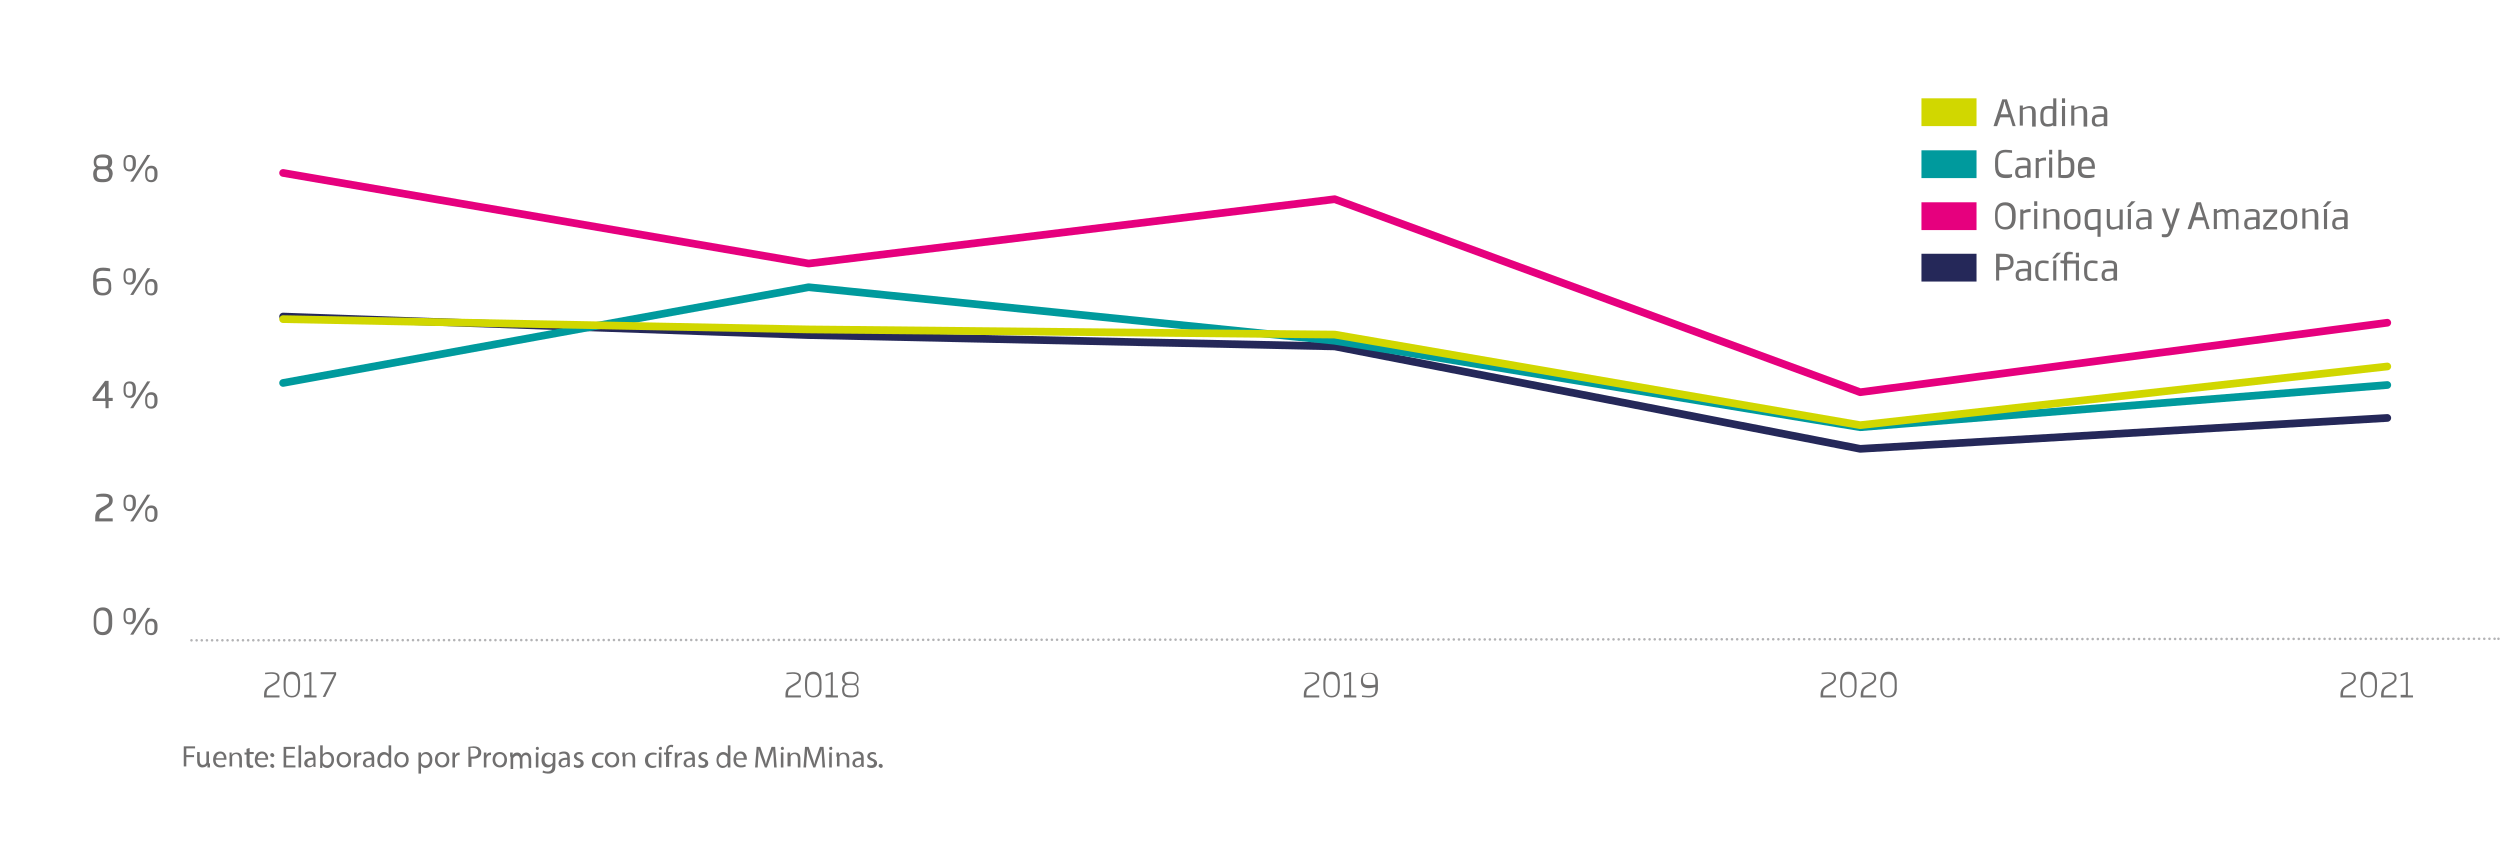 <?xml version="1.0" encoding="utf-8"?>
<!-- Generator: Adobe Illustrator 26.1.0, SVG Export Plug-In . SVG Version: 6.00 Build 0)  -->
<svg version="1.1" id="Capa_1" xmlns="http://www.w3.org/2000/svg" xmlns:xlink="http://www.w3.org/1999/xlink" x="0px" y="0px"
	 viewBox="0 0 485.7 168.7" style="enable-background:new 0 0 485.7 168.7;" xml:space="preserve">
<style type="text/css">
	.st0{fill:#706F6F;}
	
		.st1{fill:none;stroke:#B3B3B5;stroke-width:0.5;stroke-linecap:round;stroke-linejoin:round;stroke-miterlimit:10;stroke-dasharray:0,1.001;}
	
		.st2{clip-path:url(#SVGID_00000142877477524924932540000014730404767654957710_);fill:none;stroke:#B3B3B5;stroke-width:0.5;stroke-linecap:round;stroke-linejoin:round;stroke-miterlimit:10;}
	.st3{fill:none;stroke:#252859;stroke-width:1.5;stroke-linecap:round;stroke-linejoin:round;stroke-miterlimit:10;}
	.st4{fill:none;stroke:#E6007E;stroke-width:1.5;stroke-linecap:round;stroke-linejoin:round;stroke-miterlimit:10;}
	.st5{fill:none;stroke:#009A9D;stroke-width:1.5;stroke-linecap:round;stroke-linejoin:round;stroke-miterlimit:10;}
	.st6{fill:none;stroke:#D1D700;stroke-width:1.5;stroke-linecap:round;stroke-linejoin:round;stroke-miterlimit:10;}
	.st7{fill:#D1D700;}
	.st8{fill:#009A9D;}
	.st9{fill:#E6007E;}
	.st10{fill:#252859;}
</style>
<g>
	<path class="st0" d="M35.7,145h2.2v0.4h-1.7v1.3h1.5v0.4h-1.5v1.8h-0.5V145z"/>
	<path class="st0" d="M40.8,148.3c0,0.3,0,0.6,0,0.8h-0.5l0-0.5h0c-0.1,0.2-0.4,0.5-1,0.5c-0.5,0-1-0.3-1-1.3v-1.7h0.5v1.6
		c0,0.6,0.2,0.9,0.6,0.9c0.4,0,0.6-0.2,0.7-0.5c0-0.1,0-0.2,0-0.3v-1.8h0.5V148.3z"/>
	<path class="st0" d="M41.9,147.7c0,0.7,0.5,1,1,1c0.4,0,0.6-0.1,0.8-0.2l0.1,0.4c-0.2,0.1-0.5,0.2-1,0.2c-0.9,0-1.4-0.6-1.4-1.5
		c0-0.9,0.5-1.6,1.4-1.6c0.9,0,1.2,0.8,1.2,1.4c0,0.1,0,0.2,0,0.2H41.9z M43.5,147.3c0-0.3-0.1-0.9-0.7-0.9c-0.5,0-0.8,0.5-0.8,0.9
		H43.5z"/>
	<path class="st0" d="M44.6,147c0-0.3,0-0.5,0-0.8H45l0,0.5h0c0.1-0.3,0.5-0.5,1-0.5c0.4,0,1,0.2,1,1.2v1.7h-0.5v-1.7
		c0-0.5-0.2-0.9-0.7-0.9c-0.3,0-0.6,0.2-0.7,0.5c0,0.1,0,0.2,0,0.2v1.7h-0.5V147z"/>
	<path class="st0" d="M48.5,145.3v0.8h0.8v0.4h-0.8v1.6c0,0.4,0.1,0.6,0.4,0.6c0.1,0,0.2,0,0.3,0l0,0.4c-0.1,0-0.3,0.1-0.5,0.1
		c-0.2,0-0.4-0.1-0.6-0.2c-0.1-0.2-0.2-0.4-0.2-0.8v-1.6h-0.4v-0.4h0.4v-0.7L48.5,145.3z"/>
	<path class="st0" d="M50,147.7c0,0.7,0.5,1,1,1c0.4,0,0.6-0.1,0.8-0.2l0.1,0.4c-0.2,0.1-0.5,0.2-1,0.2c-0.9,0-1.4-0.6-1.4-1.5
		c0-0.9,0.5-1.6,1.4-1.6c0.9,0,1.2,0.8,1.2,1.4c0,0.1,0,0.2,0,0.2H50z M51.6,147.3c0-0.3-0.1-0.9-0.7-0.9c-0.5,0-0.8,0.5-0.8,0.9
		H51.6z"/>
	<path class="st0" d="M52.5,146.7c0-0.2,0.1-0.4,0.4-0.4c0.2,0,0.3,0.2,0.4,0.4c0,0.2-0.1,0.4-0.4,0.4
		C52.7,147,52.5,146.9,52.5,146.7z M52.5,148.8c0-0.2,0.1-0.4,0.4-0.4c0.2,0,0.3,0.2,0.4,0.4c0,0.2-0.1,0.4-0.4,0.4
		C52.7,149.1,52.5,149,52.5,148.8z"/>
	<path class="st0" d="M57.2,147.2h-1.6v1.5h1.8v0.4h-2.3v-4h2.2v0.4h-1.7v1.3h1.6V147.2z"/>
	<path class="st0" d="M58,144.8h0.5v4.3H58V144.8z"/>
	<path class="st0" d="M60.9,149.1l0-0.4h0c-0.2,0.2-0.5,0.4-0.9,0.4c-0.6,0-0.9-0.4-0.9-0.8c0-0.7,0.6-1.1,1.7-1.1v-0.1
		c0-0.2-0.1-0.7-0.7-0.7c-0.3,0-0.6,0.1-0.8,0.2l-0.1-0.3c0.2-0.2,0.6-0.3,1-0.3c0.9,0,1.1,0.6,1.1,1.2v1.1c0,0.3,0,0.5,0,0.7H60.9z
		 M60.9,147.6c-0.6,0-1.2,0.1-1.2,0.7c0,0.3,0.2,0.5,0.5,0.5c0.4,0,0.6-0.2,0.7-0.5c0-0.1,0-0.1,0-0.2V147.6z"/>
	<path class="st0" d="M62.2,149.1c0-0.2,0-0.5,0-0.8v-3.5h0.5v1.8h0c0.2-0.3,0.5-0.5,1-0.5c0.7,0,1.2,0.6,1.2,1.5
		c0,1-0.7,1.6-1.3,1.6c-0.4,0-0.8-0.2-1-0.5h0l0,0.5H62.2z M62.7,147.9c0,0.1,0,0.1,0,0.2c0.1,0.4,0.4,0.6,0.8,0.6
		c0.6,0,0.9-0.5,0.9-1.1c0-0.6-0.3-1.1-0.9-1.1c-0.4,0-0.7,0.2-0.8,0.6c0,0.1,0,0.1,0,0.2V147.9z"/>
	<path class="st0" d="M68.2,147.6c0,1.1-0.7,1.5-1.4,1.5c-0.8,0-1.4-0.6-1.4-1.5c0-1,0.6-1.5,1.4-1.5
		C67.6,146.1,68.2,146.7,68.2,147.6z M65.9,147.6c0,0.6,0.4,1.1,0.9,1.1c0.5,0,0.9-0.5,0.9-1.1c0-0.5-0.2-1.1-0.9-1.1
		C66.1,146.5,65.9,147.1,65.9,147.6z"/>
	<path class="st0" d="M68.8,147.1c0-0.3,0-0.6,0-0.9h0.5l0,0.6h0c0.1-0.4,0.4-0.6,0.8-0.6c0.1,0,0.1,0,0.1,0v0.5c-0.1,0-0.1,0-0.2,0
		c-0.4,0-0.6,0.3-0.7,0.7c0,0.1,0,0.2,0,0.2v1.5h-0.5V147.1z"/>
	<path class="st0" d="M72.3,149.1l0-0.4h0c-0.2,0.2-0.5,0.4-0.9,0.4c-0.6,0-0.9-0.4-0.9-0.8c0-0.7,0.6-1.1,1.7-1.1v-0.1
		c0-0.2-0.1-0.7-0.7-0.7c-0.3,0-0.6,0.1-0.8,0.2l-0.1-0.3c0.2-0.2,0.6-0.3,1-0.3c0.9,0,1.1,0.6,1.1,1.2v1.1c0,0.3,0,0.5,0,0.7H72.3z
		 M72.2,147.6c-0.6,0-1.2,0.1-1.2,0.7c0,0.3,0.2,0.5,0.5,0.5c0.4,0,0.6-0.2,0.7-0.5c0-0.1,0-0.1,0-0.2V147.6z"/>
	<path class="st0" d="M76,144.8v3.5c0,0.3,0,0.6,0,0.8h-0.5l0-0.5h0c-0.2,0.3-0.5,0.6-1,0.6c-0.7,0-1.2-0.6-1.2-1.5
		c0-1,0.6-1.6,1.3-1.6c0.4,0,0.7,0.2,0.9,0.4h0v-1.7H76z M75.5,147.4c0-0.1,0-0.2,0-0.2c-0.1-0.3-0.4-0.6-0.8-0.6
		c-0.5,0-0.9,0.5-0.9,1.1c0,0.6,0.3,1.1,0.9,1.1c0.4,0,0.7-0.2,0.8-0.6c0-0.1,0-0.1,0-0.2V147.4z"/>
	<path class="st0" d="M79.4,147.6c0,1.1-0.7,1.5-1.4,1.5c-0.8,0-1.4-0.6-1.4-1.5c0-1,0.6-1.5,1.4-1.5
		C78.9,146.1,79.4,146.7,79.4,147.6z M77.1,147.6c0,0.6,0.4,1.1,0.9,1.1c0.5,0,0.9-0.5,0.9-1.1c0-0.5-0.2-1.1-0.9-1.1
		C77.4,146.5,77.1,147.1,77.1,147.6z"/>
	<path class="st0" d="M81.3,147.1c0-0.4,0-0.7,0-0.9h0.5l0,0.5h0c0.2-0.4,0.6-0.6,1-0.6c0.7,0,1.2,0.6,1.2,1.5c0,1-0.6,1.6-1.3,1.6
		c-0.4,0-0.7-0.2-0.9-0.5h0v1.6h-0.5V147.1z M81.8,147.9c0,0.1,0,0.2,0,0.2c0.1,0.4,0.4,0.6,0.8,0.6c0.6,0,0.9-0.5,0.9-1.1
		c0-0.6-0.3-1.1-0.9-1.1c-0.4,0-0.7,0.3-0.8,0.7c0,0.1,0,0.1,0,0.2V147.9z"/>
	<path class="st0" d="M87.3,147.6c0,1.1-0.7,1.5-1.4,1.5c-0.8,0-1.4-0.6-1.4-1.5c0-1,0.6-1.5,1.4-1.5
		C86.7,146.1,87.3,146.7,87.3,147.6z M85,147.6c0,0.6,0.4,1.1,0.9,1.1c0.5,0,0.9-0.5,0.9-1.1c0-0.5-0.2-1.1-0.9-1.1
		C85.2,146.5,85,147.1,85,147.6z"/>
	<path class="st0" d="M87.9,147.1c0-0.3,0-0.6,0-0.9h0.5l0,0.6h0c0.1-0.4,0.4-0.6,0.8-0.6c0.1,0,0.1,0,0.1,0v0.5c-0.1,0-0.1,0-0.2,0
		c-0.4,0-0.6,0.3-0.7,0.7c0,0.1,0,0.2,0,0.2v1.5h-0.5V147.1z"/>
	<path class="st0" d="M91,145.1c0.3,0,0.6-0.1,1-0.1c0.5,0,0.9,0.1,1.1,0.3c0.2,0.2,0.4,0.5,0.4,0.8c0,0.4-0.1,0.7-0.3,0.9
		c-0.3,0.3-0.7,0.4-1.2,0.4c-0.2,0-0.3,0-0.4,0v1.6H91V145.1z M91.5,147c0.1,0,0.3,0,0.4,0c0.6,0,1-0.3,1-0.9c0-0.5-0.4-0.8-1-0.8
		c-0.2,0-0.4,0-0.5,0V147z"/>
	<path class="st0" d="M94,147.1c0-0.3,0-0.6,0-0.9h0.5l0,0.6h0c0.1-0.4,0.4-0.6,0.8-0.6c0.1,0,0.1,0,0.1,0v0.5c-0.1,0-0.1,0-0.2,0
		c-0.4,0-0.6,0.3-0.7,0.7c0,0.1,0,0.2,0,0.2v1.5H94V147.1z"/>
	<path class="st0" d="M98.5,147.6c0,1.1-0.7,1.5-1.4,1.5c-0.8,0-1.4-0.6-1.4-1.5c0-1,0.6-1.5,1.4-1.5
		C97.9,146.1,98.5,146.7,98.5,147.6z M96.2,147.6c0,0.6,0.4,1.1,0.9,1.1c0.5,0,0.9-0.5,0.9-1.1c0-0.5-0.2-1.1-0.9-1.1
		C96.5,146.5,96.2,147.1,96.2,147.6z"/>
	<path class="st0" d="M99.1,147c0-0.3,0-0.5,0-0.8h0.5l0,0.5h0c0.2-0.3,0.4-0.5,0.9-0.5c0.4,0,0.7,0.2,0.8,0.6h0
		c0.1-0.2,0.2-0.3,0.3-0.4c0.2-0.1,0.4-0.2,0.6-0.2c0.4,0,1,0.3,1,1.3v1.7h-0.5v-1.6c0-0.6-0.2-0.9-0.6-0.9c-0.3,0-0.5,0.2-0.6,0.5
		c0,0.1,0,0.2,0,0.3v1.8h-0.5v-1.7c0-0.5-0.2-0.8-0.6-0.8c-0.3,0-0.6,0.3-0.7,0.5c0,0.1,0,0.2,0,0.3v1.8h-0.5V147z"/>
	<path class="st0" d="M104.7,145.4c0,0.2-0.1,0.3-0.3,0.3c-0.2,0-0.3-0.1-0.3-0.3c0-0.2,0.1-0.3,0.3-0.3
		C104.5,145,104.7,145.2,104.7,145.4z M104.1,149.1v-2.9h0.5v2.9H104.1z"/>
	<path class="st0" d="M107.9,146.2c0,0.2,0,0.4,0,0.8v1.7c0,0.7-0.1,1.1-0.4,1.3c-0.3,0.3-0.7,0.3-1.1,0.3c-0.3,0-0.7-0.1-1-0.2
		l0.1-0.4c0.2,0.1,0.5,0.2,0.9,0.2c0.5,0,0.9-0.3,0.9-1v-0.3h0c-0.2,0.3-0.5,0.5-0.9,0.5c-0.7,0-1.2-0.6-1.2-1.4
		c0-1,0.6-1.5,1.3-1.5c0.5,0,0.8,0.3,0.9,0.5h0l0-0.4H107.9z M107.4,147.3c0-0.1,0-0.2,0-0.2c-0.1-0.3-0.4-0.6-0.7-0.6
		c-0.5,0-0.9,0.4-0.9,1.1c0,0.6,0.3,1,0.9,1c0.3,0,0.6-0.2,0.7-0.5c0-0.1,0-0.2,0-0.3V147.3z"/>
	<path class="st0" d="M110.3,149.1l0-0.4h0c-0.2,0.2-0.5,0.4-0.9,0.4c-0.6,0-0.9-0.4-0.9-0.8c0-0.7,0.6-1.1,1.7-1.1v-0.1
		c0-0.2-0.1-0.7-0.7-0.7c-0.3,0-0.6,0.1-0.8,0.2l-0.1-0.3c0.2-0.2,0.6-0.3,1-0.3c0.9,0,1.1,0.6,1.1,1.2v1.1c0,0.3,0,0.5,0,0.7H110.3
		z M110.2,147.6c-0.6,0-1.2,0.1-1.2,0.7c0,0.3,0.2,0.5,0.5,0.5c0.4,0,0.6-0.2,0.7-0.5c0-0.1,0-0.1,0-0.2V147.6z"/>
	<path class="st0" d="M111.5,148.5c0.2,0.1,0.4,0.2,0.7,0.2c0.4,0,0.6-0.2,0.6-0.4c0-0.3-0.1-0.4-0.5-0.5c-0.5-0.2-0.8-0.5-0.8-0.8
		c0-0.5,0.4-0.9,1-0.9c0.3,0,0.6,0.1,0.7,0.2l-0.1,0.4c-0.1-0.1-0.3-0.2-0.6-0.2c-0.3,0-0.5,0.2-0.5,0.4c0,0.2,0.2,0.3,0.6,0.5
		c0.5,0.2,0.8,0.4,0.8,0.9c0,0.5-0.4,0.9-1.1,0.9c-0.3,0-0.6-0.1-0.8-0.2L111.5,148.5z"/>
	<path class="st0" d="M117.2,149c-0.1,0.1-0.4,0.2-0.8,0.2c-0.9,0-1.4-0.6-1.4-1.5c0-0.9,0.6-1.5,1.6-1.5c0.3,0,0.6,0.1,0.7,0.1
		l-0.1,0.4c-0.1-0.1-0.3-0.1-0.6-0.1c-0.7,0-1,0.5-1,1.1c0,0.7,0.4,1.1,1,1.1c0.3,0,0.5-0.1,0.6-0.1L117.2,149z"/>
	<path class="st0" d="M120.3,147.6c0,1.1-0.7,1.5-1.4,1.5c-0.8,0-1.4-0.6-1.4-1.5c0-1,0.6-1.5,1.4-1.5
		C119.7,146.1,120.3,146.7,120.3,147.6z M118,147.6c0,0.6,0.4,1.1,0.9,1.1c0.5,0,0.9-0.5,0.9-1.1c0-0.5-0.2-1.1-0.9-1.1
		C118.3,146.5,118,147.1,118,147.6z"/>
	<path class="st0" d="M120.9,147c0-0.3,0-0.5,0-0.8h0.5l0,0.5h0c0.1-0.3,0.5-0.5,1-0.5c0.4,0,1,0.2,1,1.2v1.7h-0.5v-1.7
		c0-0.5-0.2-0.9-0.7-0.9c-0.3,0-0.6,0.2-0.7,0.5c0,0.1,0,0.2,0,0.2v1.7h-0.5V147z"/>
	<path class="st0" d="M127.5,149c-0.1,0.1-0.4,0.2-0.8,0.2c-0.9,0-1.4-0.6-1.4-1.5c0-0.9,0.6-1.5,1.6-1.5c0.3,0,0.6,0.1,0.7,0.1
		l-0.1,0.4c-0.1-0.1-0.3-0.1-0.6-0.1c-0.7,0-1,0.5-1,1.1c0,0.7,0.4,1.1,1,1.1c0.3,0,0.5-0.1,0.6-0.1L127.5,149z"/>
	<path class="st0" d="M128.6,145.4c0,0.2-0.1,0.3-0.3,0.3c-0.2,0-0.3-0.1-0.3-0.3c0-0.2,0.1-0.3,0.3-0.3
		C128.5,145,128.6,145.2,128.6,145.4z M128,149.1v-2.9h0.5v2.9H128z"/>
	<path class="st0" d="M129.4,149.1v-2.5H129v-0.4h0.4V146c0-0.4,0.1-0.8,0.3-1c0.2-0.2,0.5-0.3,0.7-0.3c0.2,0,0.3,0,0.4,0.1
		l-0.1,0.4c-0.1,0-0.2-0.1-0.3-0.1c-0.4,0-0.6,0.4-0.6,0.8v0.2h0.7v0.4H130v2.5H129.4z"/>
	<path class="st0" d="M131.1,147.1c0-0.3,0-0.6,0-0.9h0.5l0,0.6h0c0.1-0.4,0.4-0.6,0.8-0.6c0.1,0,0.1,0,0.1,0v0.5
		c-0.1,0-0.1,0-0.2,0c-0.4,0-0.6,0.3-0.7,0.7c0,0.1,0,0.2,0,0.2v1.5h-0.5V147.1z"/>
	<path class="st0" d="M134.6,149.1l0-0.4h0c-0.2,0.2-0.5,0.4-0.9,0.4c-0.6,0-0.9-0.4-0.9-0.8c0-0.7,0.6-1.1,1.7-1.1v-0.1
		c0-0.2-0.1-0.7-0.7-0.7c-0.3,0-0.6,0.1-0.8,0.2l-0.1-0.3c0.2-0.2,0.6-0.3,1-0.3c0.9,0,1.1,0.6,1.1,1.2v1.1c0,0.3,0,0.5,0,0.7H134.6
		z M134.5,147.6c-0.6,0-1.2,0.1-1.2,0.7c0,0.3,0.2,0.5,0.5,0.5c0.4,0,0.6-0.2,0.7-0.5c0-0.1,0-0.1,0-0.2V147.6z"/>
	<path class="st0" d="M135.7,148.5c0.2,0.1,0.4,0.2,0.7,0.2c0.4,0,0.6-0.2,0.6-0.4c0-0.3-0.1-0.4-0.5-0.5c-0.5-0.2-0.8-0.5-0.8-0.8
		c0-0.5,0.4-0.9,1-0.9c0.3,0,0.6,0.1,0.7,0.2l-0.1,0.4c-0.1-0.1-0.3-0.2-0.6-0.2c-0.3,0-0.5,0.2-0.5,0.4c0,0.2,0.2,0.3,0.6,0.5
		c0.5,0.2,0.8,0.4,0.8,0.9c0,0.5-0.4,0.9-1.1,0.9c-0.3,0-0.6-0.1-0.8-0.2L135.7,148.5z"/>
	<path class="st0" d="M141.9,144.8v3.5c0,0.3,0,0.6,0,0.8h-0.5l0-0.5h0c-0.2,0.3-0.5,0.6-1,0.6c-0.7,0-1.2-0.6-1.2-1.5
		c0-1,0.6-1.6,1.3-1.6c0.4,0,0.7,0.2,0.9,0.4h0v-1.7H141.9z M141.3,147.4c0-0.1,0-0.2,0-0.2c-0.1-0.3-0.4-0.6-0.8-0.6
		c-0.5,0-0.9,0.5-0.9,1.1c0,0.6,0.3,1.1,0.9,1.1c0.4,0,0.7-0.2,0.8-0.6c0-0.1,0-0.1,0-0.2V147.4z"/>
	<path class="st0" d="M143,147.7c0,0.7,0.5,1,1,1c0.4,0,0.6-0.1,0.8-0.2l0.1,0.4c-0.2,0.1-0.5,0.2-1,0.2c-0.9,0-1.4-0.6-1.4-1.5
		c0-0.9,0.5-1.6,1.4-1.6c0.9,0,1.2,0.8,1.2,1.4c0,0.1,0,0.2,0,0.2H143z M144.5,147.3c0-0.3-0.1-0.9-0.7-0.9c-0.5,0-0.8,0.5-0.8,0.9
		H144.5z"/>
	<path class="st0" d="M150.3,147.3c0-0.6-0.1-1.2-0.1-1.7h0c-0.1,0.5-0.3,1-0.5,1.5l-0.7,2h-0.4l-0.7-1.9c-0.2-0.6-0.4-1.1-0.5-1.6
		h0c0,0.5,0,1.2-0.1,1.8l-0.1,1.7h-0.5l0.3-4h0.7l0.7,2c0.2,0.5,0.3,0.9,0.4,1.4h0c0.1-0.4,0.2-0.9,0.4-1.4l0.7-2h0.7l0.3,4h-0.5
		L150.3,147.3z"/>
	<path class="st0" d="M152.3,145.4c0,0.2-0.1,0.3-0.3,0.3c-0.2,0-0.3-0.1-0.3-0.3c0-0.2,0.1-0.3,0.3-0.3
		C152.1,145,152.3,145.2,152.3,145.4z M151.7,149.1v-2.9h0.5v2.9H151.7z"/>
	<path class="st0" d="M153,147c0-0.3,0-0.5,0-0.8h0.5l0,0.5h0c0.1-0.3,0.5-0.5,1-0.5c0.4,0,1,0.2,1,1.2v1.7H155v-1.7
		c0-0.5-0.2-0.9-0.7-0.9c-0.3,0-0.6,0.2-0.7,0.5c0,0.1,0,0.2,0,0.2v1.7H153V147z"/>
	<path class="st0" d="M159.7,147.3c0-0.6-0.1-1.2-0.1-1.7h0c-0.1,0.5-0.3,1-0.5,1.5l-0.7,2H158l-0.7-1.9c-0.2-0.6-0.4-1.1-0.5-1.6h0
		c0,0.5,0,1.2-0.1,1.8l-0.1,1.7h-0.5l0.3-4h0.7l0.7,2c0.2,0.5,0.3,0.9,0.4,1.4h0c0.1-0.4,0.2-0.9,0.4-1.4l0.7-2h0.7l0.3,4h-0.5
		L159.7,147.3z"/>
	<path class="st0" d="M161.7,145.4c0,0.2-0.1,0.3-0.3,0.3c-0.2,0-0.3-0.1-0.3-0.3c0-0.2,0.1-0.3,0.3-0.3
		C161.6,145,161.7,145.2,161.7,145.4z M161.1,149.1v-2.9h0.5v2.9H161.1z"/>
	<path class="st0" d="M162.5,147c0-0.3,0-0.5,0-0.8h0.5l0,0.5h0c0.1-0.3,0.5-0.5,1-0.5c0.4,0,1,0.2,1,1.2v1.7h-0.5v-1.7
		c0-0.5-0.2-0.9-0.7-0.9c-0.3,0-0.6,0.2-0.7,0.5c0,0.1,0,0.2,0,0.2v1.7h-0.5V147z"/>
	<path class="st0" d="M167.4,149.1l0-0.4h0c-0.2,0.2-0.5,0.4-0.9,0.4c-0.6,0-0.9-0.4-0.9-0.8c0-0.7,0.6-1.1,1.7-1.1v-0.1
		c0-0.2-0.1-0.7-0.7-0.7c-0.3,0-0.6,0.1-0.8,0.2l-0.1-0.3c0.2-0.2,0.6-0.3,1-0.3c0.9,0,1.1,0.6,1.1,1.2v1.1c0,0.3,0,0.5,0,0.7H167.4
		z M167.3,147.6c-0.6,0-1.2,0.1-1.2,0.7c0,0.3,0.2,0.5,0.5,0.5c0.4,0,0.6-0.2,0.7-0.5c0-0.1,0-0.1,0-0.2V147.6z"/>
	<path class="st0" d="M168.5,148.5c0.2,0.1,0.4,0.2,0.7,0.2c0.4,0,0.6-0.2,0.6-0.4c0-0.3-0.1-0.4-0.5-0.5c-0.5-0.2-0.8-0.5-0.8-0.8
		c0-0.5,0.4-0.9,1-0.9c0.3,0,0.6,0.1,0.7,0.2l-0.1,0.4c-0.1-0.1-0.3-0.2-0.6-0.2c-0.3,0-0.5,0.2-0.5,0.4c0,0.2,0.2,0.3,0.6,0.5
		c0.5,0.2,0.8,0.4,0.8,0.9c0,0.5-0.4,0.9-1.1,0.9c-0.3,0-0.6-0.1-0.8-0.2L168.5,148.5z"/>
	<path class="st0" d="M170.7,148.8c0-0.2,0.1-0.4,0.4-0.4c0.2,0,0.4,0.2,0.4,0.4c0,0.2-0.1,0.4-0.4,0.4
		C170.9,149.1,170.7,149,170.7,148.8z"/>
</g>
<line class="st1" x1="38.2" y1="124.4" x2="484.9" y2="124.1"/>
<g>
	<defs>
		<rect id="SVGID_1_" y="10.1" width="485.7" height="143.6"/>
	</defs>
	<clipPath id="SVGID_00000164495119507720063720000011747567883217172659_">
		<use xlink:href="#SVGID_1_"  style="overflow:visible;"/>
	</clipPath>
	
		<path style="clip-path:url(#SVGID_00000164495119507720063720000011747567883217172659_);fill:none;stroke:#B3B3B5;stroke-width:0.5;stroke-linecap:round;stroke-linejoin:round;stroke-miterlimit:10;" d="
		M485.4,124.1L485.4,124.1 M37.2,124.4L37.2,124.4"/>
</g>
<g>
	<path class="st0" d="M19.9,35.4c-0.9,0-1.8-0.1-1.8-1.6c0-0.6,0.2-1,0.6-1.2c-0.3-0.2-0.5-0.5-0.5-1.1c0-1.3,0.9-1.5,1.8-1.5
		c0.9,0,1.8,0.2,1.8,1.5c0,0.5-0.2,0.9-0.5,1.1c0.4,0.2,0.6,0.6,0.6,1.2C21.7,35.3,20.8,35.4,19.9,35.4z M20.4,32.9h-0.9
		c-0.6,0-0.7,0.3-0.7,0.9c0,0.9,0.5,1,1.2,1c0.7,0,1.2-0.1,1.2-1C21.1,33.2,20.9,32.9,20.4,32.9z M19.9,30.6c-0.7,0-1.2,0.1-1.2,0.9
		c0,0.5,0.2,0.8,0.7,0.8h0.9c0.6,0,0.7-0.3,0.7-0.8C21.1,30.7,20.6,30.6,19.9,30.6z"/>
	<path class="st0" d="M25.2,33.3c-0.9,0-1.2-0.6-1.2-1.4v-0.4c0-0.8,0.3-1.4,1.2-1.4c0.9,0,1.2,0.6,1.2,1.4v0.4
		C26.4,32.7,26.1,33.3,25.2,33.3z M25.8,31.5c0-0.7-0.2-1-0.7-1c-0.5,0-0.7,0.3-0.7,1v0.4c0,0.7,0.2,1,0.7,1c0.5,0,0.7-0.2,0.7-1
		V31.5z M25.9,35.3h-0.6l3.3-5.2h0.6L25.9,35.3z M29.4,35.4c-0.8,0-1.2-0.5-1.2-1.4v-0.4c0-0.9,0.4-1.4,1.2-1.4
		c0.8,0,1.2,0.5,1.2,1.4V34C30.6,34.9,30.1,35.4,29.4,35.4z M30,33.6c0-0.8-0.3-0.9-0.7-0.9c-0.4,0-0.7,0.2-0.7,0.9V34
		c0,0.8,0.3,1,0.7,1c0.4,0,0.7-0.2,0.7-1V33.6z"/>
</g>
<g>
	<path class="st0" d="M20,57.4c-0.9,0-1.9-0.2-1.9-2.1V54c0-1.3,0.5-2,1.9-2c0.6,0,1.2,0.1,1.4,0.2v0.5c-0.3,0-0.9-0.1-1.4-0.1
		c-1.2,0-1.3,0.6-1.3,1.4v0.2c0.3-0.1,0.9-0.2,1.2-0.2c0.9,0,1.7,0.2,1.7,1.4v0.3C21.8,57.2,20.6,57.4,20,57.4z M21.1,55.5
		c0-0.8-0.4-0.9-1.1-0.9c-0.3,0-0.7,0-1.2,0.1v0.7c0,1.2,0.5,1.5,1.2,1.5c0.6,0,1.1-0.3,1.1-1.1V55.5z"/>
	<path class="st0" d="M25.2,55.3c-0.9,0-1.2-0.6-1.2-1.4v-0.4c0-0.8,0.3-1.4,1.2-1.4c0.9,0,1.2,0.6,1.2,1.4v0.4
		C26.4,54.7,26.1,55.3,25.2,55.3z M25.8,53.5c0-0.7-0.2-1-0.7-1c-0.5,0-0.7,0.3-0.7,1v0.4c0,0.7,0.2,1,0.7,1c0.5,0,0.7-0.2,0.7-1
		V53.5z M25.9,57.3h-0.6l3.3-5.2h0.6L25.9,57.3z M29.4,57.4c-0.8,0-1.2-0.5-1.2-1.4v-0.4c0-0.9,0.4-1.4,1.2-1.4s1.2,0.5,1.2,1.4V56
		C30.6,56.9,30.1,57.4,29.4,57.4z M30,55.6c0-0.8-0.3-0.9-0.7-0.9c-0.4,0-0.7,0.2-0.7,0.9V56c0,0.8,0.3,1,0.7,1c0.4,0,0.7-0.2,0.7-1
		V55.6z"/>
</g>
<g>
	<path class="st0" d="M21.1,77.9v1.4h-0.6v-1.4h-2.5v-0.7l2.4-3.2h0.7v3.3h0.8v0.6H21.1z M20.4,75l-1.8,2.4h1.8V75z"/>
	<path class="st0" d="M25.2,77.3c-0.9,0-1.2-0.6-1.2-1.4v-0.4c0-0.8,0.3-1.4,1.2-1.4c0.9,0,1.2,0.6,1.2,1.4v0.4
		C26.4,76.7,26.1,77.3,25.2,77.3z M25.8,75.5c0-0.7-0.2-1-0.7-1c-0.5,0-0.7,0.3-0.7,1v0.4c0,0.7,0.2,1,0.7,1c0.5,0,0.7-0.2,0.7-1
		V75.5z M25.9,79.3h-0.6l3.3-5.2h0.6L25.9,79.3z M29.4,79.4c-0.8,0-1.2-0.5-1.2-1.4v-0.4c0-0.9,0.4-1.4,1.2-1.4
		c0.8,0,1.2,0.5,1.2,1.4V78C30.6,78.9,30.1,79.4,29.4,79.4z M30,77.6c0-0.8-0.3-0.9-0.7-0.9c-0.4,0-0.7,0.2-0.7,0.9V78
		c0,0.8,0.3,1,0.7,1c0.4,0,0.7-0.2,0.7-1V77.6z"/>
</g>
<g>
	<path class="st0" d="M18.5,101.3v-0.7c0-1.1,0.4-1.6,1.6-2.2c0.9-0.5,1.1-0.7,1.1-1.2c0-0.5-0.3-0.7-1.2-0.7c-0.4,0-1,0-1.3,0.1
		v-0.5c0.3-0.1,0.8-0.2,1.4-0.2c1.2,0,1.8,0.4,1.8,1.3c0,0.7-0.3,1.1-1.3,1.7c-1.1,0.6-1.3,0.9-1.3,1.7v0.1h2.6v0.6H18.5z"/>
	<path class="st0" d="M25.2,99.3c-0.9,0-1.2-0.6-1.2-1.4v-0.4c0-0.8,0.3-1.4,1.2-1.4c0.9,0,1.2,0.6,1.2,1.4v0.4
		C26.4,98.7,26.1,99.3,25.2,99.3z M25.8,97.5c0-0.7-0.2-1-0.7-1c-0.5,0-0.7,0.3-0.7,1v0.4c0,0.7,0.2,1,0.7,1c0.5,0,0.7-0.2,0.7-1
		V97.5z M25.9,101.3h-0.6l3.3-5.2h0.6L25.9,101.3z M29.4,101.4c-0.8,0-1.2-0.5-1.2-1.4v-0.4c0-0.9,0.4-1.4,1.2-1.4s1.2,0.5,1.2,1.4
		v0.4C30.6,100.9,30.1,101.4,29.4,101.4z M30,99.6c0-0.8-0.3-0.9-0.7-0.9c-0.4,0-0.7,0.2-0.7,0.9v0.4c0,0.8,0.3,1,0.7,1
		c0.4,0,0.7-0.2,0.7-1V99.6z"/>
</g>
<g>
	<path class="st0" d="M20,123.4c-1.2,0-1.8-0.7-1.8-2.2v-1c0-1.5,0.7-2.2,1.8-2.2s1.8,0.7,1.8,2.2v1C21.8,122.7,21.1,123.4,20,123.4
		z M21.1,120.2c0-1.2-0.5-1.6-1.2-1.6c-0.7,0-1.2,0.4-1.2,1.6v1c0,1.2,0.5,1.6,1.2,1.6c0.7,0,1.2-0.4,1.2-1.6V120.2z"/>
	<path class="st0" d="M25.2,121.3c-0.9,0-1.2-0.6-1.2-1.4v-0.4c0-0.8,0.3-1.4,1.2-1.4c0.9,0,1.2,0.6,1.2,1.4v0.4
		C26.4,120.7,26.1,121.3,25.2,121.3z M25.8,119.5c0-0.7-0.2-1-0.7-1c-0.5,0-0.7,0.3-0.7,1v0.4c0,0.7,0.2,1,0.7,1
		c0.5,0,0.7-0.2,0.7-1V119.5z M25.9,123.3h-0.6l3.3-5.2h0.6L25.9,123.3z M29.4,123.4c-0.8,0-1.2-0.5-1.2-1.4v-0.4
		c0-0.9,0.4-1.4,1.2-1.4s1.2,0.5,1.2,1.4v0.4C30.6,122.9,30.1,123.4,29.4,123.4z M30,121.6c0-0.8-0.3-0.9-0.7-0.9
		c-0.4,0-0.7,0.2-0.7,0.9v0.4c0,0.8,0.3,1,0.7,1c0.4,0,0.7-0.2,0.7-1V121.6z"/>
</g>
<g>
	<path class="st0" d="M51.3,135.4V135c0-1.1,0.4-1.5,1.5-2.1c0.9-0.5,1.1-0.7,1.1-1.2c0-0.6-0.4-0.8-1.2-0.8c-0.4,0-0.9,0.1-1.2,0.1
		v-0.3c0.2,0,0.7-0.1,1.2-0.1c1.1,0,1.6,0.3,1.6,1.1c0,0.6-0.3,1-1.2,1.5c-1.1,0.6-1.3,0.8-1.3,1.8v0.1h2.5v0.4H51.3z"/>
	<path class="st0" d="M56.7,135.5c-1,0-1.6-0.7-1.6-2.1v-0.8c0-1.5,0.6-2.1,1.6-2.1c1,0,1.6,0.6,1.6,2.1v0.8
		C58.3,134.9,57.7,135.5,56.7,135.5z M57.9,132.7c0-1.3-0.5-1.7-1.2-1.7c-0.7,0-1.2,0.4-1.2,1.7v0.8c0,1.3,0.5,1.7,1.2,1.7
		c0.7,0,1.2-0.4,1.2-1.7V132.7z"/>
	<path class="st0" d="M59.1,135.4v-0.4l1,0v-4l-1,0.4V131l1.1-0.4h0.3v4.5l1,0v0.4H59.1z"/>
	<path class="st0" d="M63.2,135.4h-0.5l2.2-4.4h-2.6v-0.4h3v0.5L63.2,135.4z"/>
</g>
<g>
	<path class="st0" d="M152.6,135.4V135c0-1.1,0.4-1.5,1.5-2.1c0.9-0.5,1.1-0.7,1.1-1.2c0-0.6-0.4-0.8-1.2-0.8
		c-0.4,0-0.9,0.1-1.2,0.1v-0.3c0.2,0,0.7-0.1,1.2-0.1c1.1,0,1.6,0.3,1.6,1.1c0,0.6-0.3,1-1.2,1.5c-1.1,0.6-1.3,0.8-1.3,1.8v0.1h2.5
		v0.4H152.6z"/>
	<path class="st0" d="M158,135.5c-1,0-1.6-0.7-1.6-2.1v-0.8c0-1.5,0.6-2.1,1.6-2.1c1,0,1.6,0.6,1.6,2.1v0.8
		C159.7,134.9,159.1,135.5,158,135.5z M159.2,132.7c0-1.3-0.5-1.7-1.2-1.7c-0.7,0-1.2,0.4-1.2,1.7v0.8c0,1.3,0.5,1.7,1.2,1.7
		c0.7,0,1.2-0.4,1.2-1.7V132.7z"/>
	<path class="st0" d="M160.4,135.4v-0.4l1,0v-4l-1,0.4V131l1.1-0.4h0.3v4.5l1,0v0.4H160.4z"/>
	<path class="st0" d="M165.3,135.5L165.3,135.5c-1,0-1.7-0.2-1.7-1.5v0c0-0.6,0.2-0.9,0.6-1.1c-0.4-0.2-0.6-0.5-0.6-1v-0.1
		c0-1,0.7-1.3,1.6-1.3h0c0.9,0,1.6,0.3,1.6,1.3v0.1c0,0.5-0.2,0.9-0.6,1c0.4,0.2,0.6,0.5,0.6,1.1v0.1
		C166.9,135.3,166.2,135.5,165.3,135.5z M166.5,134c0-0.6-0.2-0.9-0.8-0.9h-0.9c-0.6,0-0.8,0.3-0.8,0.9v0c0,0.9,0.4,1.1,1.2,1.1h0
		C166.1,135.2,166.5,135,166.5,134L166.5,134z M166.5,131.8c0-0.7-0.4-0.9-1.2-0.9h0c-0.8,0-1.2,0.2-1.2,0.9v0.1
		c0,0.5,0.2,0.9,0.8,0.9h0.9C166.3,132.7,166.5,132.4,166.5,131.8L166.5,131.8z"/>
</g>
<g>
	<path class="st0" d="M253.3,135.4V135c0-1.1,0.4-1.5,1.5-2.1c0.9-0.5,1.1-0.7,1.1-1.2c0-0.6-0.4-0.8-1.2-0.8
		c-0.4,0-0.9,0.1-1.2,0.1v-0.3c0.2,0,0.7-0.1,1.2-0.1c1.1,0,1.6,0.3,1.6,1.1c0,0.6-0.3,1-1.2,1.5c-1.1,0.6-1.3,0.8-1.3,1.8v0.1h2.5
		v0.4H253.3z"/>
	<path class="st0" d="M258.7,135.5c-1,0-1.6-0.7-1.6-2.1v-0.8c0-1.5,0.6-2.1,1.6-2.1c1,0,1.6,0.6,1.6,2.1v0.8
		C260.3,134.9,259.7,135.5,258.7,135.5z M259.9,132.7c0-1.3-0.5-1.7-1.2-1.7c-0.7,0-1.2,0.4-1.2,1.7v0.8c0,1.3,0.5,1.7,1.2,1.7
		c0.7,0,1.2-0.4,1.2-1.7V132.7z"/>
	<path class="st0" d="M261.1,135.4v-0.4l1,0v-4l-1,0.4V131l1.1-0.4h0.3v4.5l1,0v0.4H261.1z"/>
	<path class="st0" d="M265.9,135.5c-0.5,0-1.1-0.1-1.3-0.1v-0.3c0.3,0,0.8,0.1,1.3,0.1c1.2,0,1.3-0.6,1.3-1.4v-0.3
		c-0.4,0.1-0.9,0.2-1.2,0.2c-0.8,0-1.6-0.2-1.6-1.3v-0.2c0-1.2,0.9-1.5,1.6-1.5c0.9,0,1.7,0.3,1.7,1.9v1.3
		C267.6,134.9,267.2,135.5,265.9,135.5z M267.2,132.4c0-1.2-0.5-1.5-1.2-1.5c-0.7,0-1.2,0.3-1.2,1.1v0.2c0,0.8,0.5,0.9,1.2,0.9
		c0.3,0,0.8,0,1.2-0.1V132.4z"/>
</g>
<g>
	<path class="st0" d="M353.7,135.4V135c0-1.1,0.4-1.5,1.5-2.1c0.9-0.5,1.1-0.7,1.1-1.2c0-0.6-0.4-0.8-1.2-0.8
		c-0.4,0-0.9,0.1-1.2,0.1v-0.3c0.2,0,0.7-0.1,1.2-0.1c1.1,0,1.6,0.3,1.6,1.1c0,0.6-0.3,1-1.2,1.5c-1.1,0.6-1.3,0.8-1.3,1.8v0.1h2.5
		v0.4H353.7z"/>
	<path class="st0" d="M359.1,135.5c-1,0-1.6-0.7-1.6-2.1v-0.8c0-1.5,0.6-2.1,1.6-2.1c1,0,1.6,0.6,1.6,2.1v0.8
		C360.7,134.9,360.1,135.5,359.1,135.5z M360.3,132.7c0-1.3-0.5-1.7-1.2-1.7s-1.2,0.4-1.2,1.7v0.8c0,1.3,0.5,1.7,1.2,1.7
		s1.2-0.4,1.2-1.7V132.7z"/>
	<path class="st0" d="M361.5,135.4V135c0-1.1,0.4-1.5,1.5-2.1c0.9-0.5,1.1-0.7,1.1-1.2c0-0.6-0.4-0.8-1.2-0.8
		c-0.4,0-0.9,0.1-1.2,0.1v-0.3c0.2,0,0.7-0.1,1.2-0.1c1.1,0,1.6,0.3,1.6,1.1c0,0.6-0.3,1-1.2,1.5c-1.1,0.6-1.3,0.8-1.3,1.8v0.1h2.5
		v0.4H361.5z"/>
	<path class="st0" d="M366.9,135.5c-1,0-1.6-0.7-1.6-2.1v-0.8c0-1.5,0.6-2.1,1.6-2.1c1,0,1.6,0.6,1.6,2.1v0.8
		C368.6,134.9,368,135.5,366.9,135.5z M368.1,132.7c0-1.3-0.5-1.7-1.2-1.7s-1.2,0.4-1.2,1.7v0.8c0,1.3,0.5,1.7,1.2,1.7
		s1.2-0.4,1.2-1.7V132.7z"/>
</g>
<g>
	<path class="st0" d="M454.7,135.4V135c0-1.1,0.4-1.5,1.5-2.1c0.9-0.5,1.1-0.7,1.1-1.2c0-0.6-0.4-0.8-1.2-0.8
		c-0.4,0-0.9,0.1-1.2,0.1v-0.3c0.2,0,0.7-0.1,1.2-0.1c1.1,0,1.6,0.3,1.6,1.1c0,0.6-0.3,1-1.2,1.5c-1.1,0.6-1.3,0.8-1.3,1.8v0.1h2.5
		v0.4H454.7z"/>
	<path class="st0" d="M460.2,135.5c-1,0-1.6-0.7-1.6-2.1v-0.8c0-1.5,0.6-2.1,1.6-2.1c1,0,1.6,0.6,1.6,2.1v0.8
		C461.8,134.9,461.2,135.5,460.2,135.5z M461.4,132.7c0-1.3-0.5-1.7-1.2-1.7s-1.2,0.4-1.2,1.7v0.8c0,1.3,0.5,1.7,1.2,1.7
		s1.2-0.4,1.2-1.7V132.7z"/>
	<path class="st0" d="M462.6,135.4V135c0-1.1,0.4-1.5,1.5-2.1c0.9-0.5,1.1-0.7,1.1-1.2c0-0.6-0.4-0.8-1.2-0.8
		c-0.4,0-0.9,0.1-1.2,0.1v-0.3c0.2,0,0.7-0.1,1.2-0.1c1.1,0,1.6,0.3,1.6,1.1c0,0.6-0.3,1-1.2,1.5c-1.1,0.6-1.3,0.8-1.3,1.8v0.1h2.5
		v0.4H462.6z"/>
	<path class="st0" d="M466.4,135.4v-0.4l1,0v-4l-1,0.4V131l1.1-0.4h0.3v4.5l1,0v0.4H466.4z"/>
</g>
<polyline class="st3" points="55,61.5 157.1,65.1 259.3,67.3 361.4,87.2 463.8,81.2 "/>
<polyline class="st4" points="55,33.6 157.1,51.2 259.3,38.7 361.4,76.2 463.8,62.7 "/>
<polyline class="st5" points="55,74.4 157.1,55.8 259.3,66.2 361.4,83 463.8,74.8 "/>
<polyline class="st6" points="55,62 157.1,64 259.3,65 361.4,82.6 463.8,71.2 "/>
<g>
	<path class="st0" d="M391,24.5l-0.5-1.7h-1.9l-0.6,1.7h-0.7l1.7-5.2h0.9l1.7,5.2H391z M389.7,20.7c-0.1-0.3-0.2-0.5-0.2-0.9h-0.1
		c-0.1,0.3-0.1,0.6-0.2,0.9l-0.5,1.5h1.5L389.7,20.7z"/>
	<path class="st0" d="M394.8,24.5v-2.5c0-0.7-0.1-1-0.6-1c-0.3,0-0.7,0.1-1.2,0.3v3.1h-0.6v-3.9h0.6V21c0.4-0.2,0.9-0.4,1.3-0.4
		c1,0,1.2,0.6,1.2,1.5v2.5H394.8z"/>
	<path class="st0" d="M398.9,24.5v-0.2c-0.3,0.2-0.6,0.3-1.1,0.3c-0.9,0-1.4-0.5-1.4-1.6v-0.7c0-1.4,0.7-1.7,1.6-1.7
		c0.3,0,0.6,0,0.9,0.1v-1.6h0.6v5.4H398.9z M398.9,21.2c-0.3-0.1-0.7-0.1-0.9-0.1c-0.6,0-1,0.2-1,1.2V23c0,0.8,0.3,1.1,0.9,1.1
		c0.3,0,0.7-0.1,0.9-0.2V21.2z"/>
	<path class="st0" d="M400.6,20v-0.9h0.6V20H400.6z M400.6,24.5v-3.9h0.6v3.9H400.6z"/>
	<path class="st0" d="M404.8,24.5v-2.5c0-0.7-0.1-1-0.6-1c-0.3,0-0.7,0.1-1.2,0.3v3.1h-0.6v-3.9h0.6V21c0.4-0.2,0.9-0.4,1.3-0.4
		c1,0,1.2,0.6,1.2,1.5v2.5H404.8z"/>
	<path class="st0" d="M408.7,24.5v-0.3c-0.2,0.2-0.7,0.4-1.2,0.4c-0.7,0-1.1-0.3-1.1-1.1v-0.1c0-1,0.7-1.2,1.8-1.2h0.6v-0.3
		c0-0.7-0.1-0.8-0.9-0.8c-0.4,0-0.8,0-1.2,0.1v-0.4c0.1,0,0.6-0.2,1.2-0.2c1.3,0,1.5,0.5,1.5,1.3v2.6H408.7z M408.7,22.7h-0.6
		c-0.8,0-1.1,0.1-1.1,0.7v0.2c0,0.4,0.3,0.6,0.6,0.6c0.5,0,0.9-0.2,1.1-0.3V22.7z"/>
</g>
<g>
	<path class="st0" d="M389.7,34.6c-1.2,0-2.1-0.4-2.1-2.3v-0.9c0-1.8,0.9-2.3,2.1-2.3c0.5,0,1,0.1,1.2,0.1v0.5
		c-0.3,0-0.8-0.1-1.2-0.1c-1,0-1.5,0.4-1.5,1.7v0.9c0,1.3,0.5,1.7,1.5,1.7c0.4,0,0.9,0,1.2-0.1v0.5
		C390.7,34.6,390.1,34.6,389.7,34.6z"/>
	<path class="st0" d="M393.8,34.5v-0.3c-0.2,0.2-0.7,0.4-1.2,0.4c-0.7,0-1.1-0.3-1.1-1.1v-0.1c0-1,0.7-1.2,1.8-1.2h0.6v-0.3
		c0-0.7-0.1-0.8-0.9-0.8c-0.4,0-0.8,0-1.2,0.1v-0.4c0.1,0,0.6-0.2,1.2-0.2c1.3,0,1.5,0.5,1.5,1.3v2.6H393.8z M393.8,32.7h-0.6
		c-0.8,0-1.1,0.1-1.1,0.7v0.2c0,0.4,0.3,0.6,0.6,0.6c0.5,0,0.9-0.2,1.1-0.3V32.7z"/>
	<path class="st0" d="M396.1,31.5v3.1h-0.6v-3.9h0.6V31c0.4-0.3,0.8-0.4,1.4-0.4v0.6C396.9,31.1,396.3,31.3,396.1,31.5z"/>
	<path class="st0" d="M398.1,30v-0.9h0.6V30H398.1z M398.1,34.5v-3.9h0.6v3.9H398.1z"/>
	<path class="st0" d="M401.3,34.6c-0.5,0-0.8,0-1.4-0.1v-5.4h0.6v1.7c0.3-0.2,0.7-0.3,1-0.3c1,0,1.5,0.5,1.5,1.6v0.7
		C403,34.1,402.4,34.6,401.3,34.6z M402.3,32.2c0-0.8-0.2-1.1-0.9-1.1c-0.2,0-0.7,0-1,0.2V34c0.2,0,0.5,0,0.8,0
		c0.7,0,1.1-0.3,1.1-1.2V32.2z"/>
	<path class="st0" d="M404.4,32.8L404.4,32.8c0,0.7,0.1,1.2,1.2,1.2c0.4,0,1,0,1.3-0.1v0.5c-0.3,0.1-0.7,0.2-1.4,0.2
		c-1.4,0-1.8-0.6-1.8-1.9v-0.3c0-1.2,0.5-1.9,1.6-1.9c1.1,0,1.7,0.7,1.7,2v0.3H404.4z M406.4,32.3c0-0.5-0.1-1.1-1-1.1
		c-0.9,0-1,0.7-1,1.1v0.1L406.4,32.3L406.4,32.3z"/>
</g>
<g>
	<path class="st0" d="M389.6,44.6c-1.3,0-2-0.8-2-2.3v-0.7c0-1.5,0.7-2.3,2-2.3s2,0.8,2,2.3v0.7C391.6,43.8,390.9,44.6,389.6,44.6z
		 M390.9,41.6c0-1.3-0.6-1.7-1.4-1.7c-0.8,0-1.4,0.5-1.4,1.7v0.7c0,1.3,0.6,1.8,1.4,1.8c0.8,0,1.4-0.5,1.4-1.8V41.6z"/>
	<path class="st0" d="M393.1,41.5v3.1h-0.6v-3.9h0.6V41c0.4-0.3,0.8-0.4,1.4-0.4v0.6C394,41.2,393.4,41.3,393.1,41.5z"/>
	<path class="st0" d="M395.2,40v-0.9h0.6V40H395.2z M395.2,44.5v-3.9h0.6v3.9H395.2z"/>
	<path class="st0" d="M399.4,44.5v-2.5c0-0.7-0.1-1-0.6-1c-0.3,0-0.7,0.1-1.2,0.3v3.1h-0.6v-3.9h0.6V41c0.4-0.2,0.9-0.4,1.3-0.4
		c1,0,1.2,0.6,1.2,1.5v2.5H399.4z"/>
	<path class="st0" d="M402.6,44.6c-1.1,0-1.6-0.6-1.6-1.7v-0.6c0-1.1,0.6-1.7,1.6-1.7c1.1,0,1.6,0.6,1.6,1.7v0.6
		C404.2,44,403.7,44.6,402.6,44.6z M403.6,42.3c0-0.8-0.3-1.2-1-1.2c-0.7,0-1,0.4-1,1.2v0.6c0,0.8,0.3,1.2,1,1.2c0.7,0,1-0.4,1-1.2
		V42.3z"/>
	<path class="st0" d="M407.5,46v-1.6c-0.4,0.2-0.8,0.3-1.2,0.3c-0.9,0-1.3-0.5-1.3-1.8v-0.4c0-1.5,0.6-1.9,1.7-1.9
		c0.5,0,0.8,0,1.4,0.1V46H407.5z M407.5,41.2c-0.2,0-0.6,0-0.8,0c-0.7,0-1.1,0.2-1.1,1.3v0.4c0,0.9,0.2,1.2,0.8,1.2
		c0.2,0,0.6,0,1.1-0.2V41.2z"/>
	<path class="st0" d="M411.7,44.5v-0.3c-0.5,0.3-0.9,0.4-1.3,0.4c-1,0-1.1-0.7-1.1-1.5v-2.5h0.6v2.5c0,0.7,0.1,1,0.7,1
		c0.3,0,0.7-0.1,1.2-0.3v-3.1h0.6v3.9H411.7z"/>
	<path class="st0" d="M413.8,40.2h-0.6l0.9-1.1h0.8L413.8,40.2z M413.4,44.5v-3.9h0.6v3.9H413.4z"/>
	<path class="st0" d="M417.3,44.5v-0.3c-0.2,0.2-0.7,0.4-1.2,0.4c-0.7,0-1.1-0.3-1.1-1.1v-0.1c0-1,0.7-1.2,1.8-1.2h0.6v-0.3
		c0-0.7-0.1-0.8-0.9-0.8c-0.4,0-0.8,0-1.2,0.1v-0.4c0.1,0,0.6-0.2,1.2-0.2c1.3,0,1.5,0.5,1.5,1.3v2.6H417.3z M417.3,42.7h-0.6
		c-0.8,0-1.1,0.1-1.1,0.7v0.2c0,0.4,0.3,0.6,0.6,0.6c0.5,0,0.9-0.2,1.1-0.3V42.7z"/>
	<path class="st0" d="M422,44.9c-0.3,0.7-0.5,1.2-1.3,1.2c-0.3,0-0.6,0-0.7-0.1v-0.5c0.3,0,0.5,0,0.7,0c0.4,0,0.5-0.2,0.7-0.8
		l0.1-0.3l-1.5-3.9h0.7l0.8,2.2c0.1,0.3,0.2,0.6,0.3,1c0.1-0.4,0.2-0.7,0.3-1l0.7-2.2h0.7L422,44.9z"/>
	<path class="st0" d="M428.7,44.5l-0.5-1.7h-1.9l-0.6,1.7h-0.7l1.7-5.2h0.9l1.7,5.2H428.7z M427.5,40.7c-0.1-0.3-0.2-0.5-0.2-0.9
		h-0.1c-0.1,0.3-0.1,0.6-0.2,0.9l-0.5,1.5h1.5L427.5,40.7z"/>
	<path class="st0" d="M434.4,44.5V42c0-0.5,0-0.9-0.6-0.9c-0.3,0-0.6,0.1-1,0.3c0,0.2,0,0.4,0,0.5v2.6h-0.6V42c0-0.5,0-0.9-0.5-0.9
		c-0.3,0-0.7,0.2-1,0.3v3.1h-0.6v-3.9h0.6V41c0.3-0.2,0.7-0.4,1.1-0.4c0.4,0,0.7,0.2,0.8,0.4c0.4-0.3,0.8-0.4,1.2-0.4
		c1.1,0,1.1,0.8,1.1,1.4v2.6H434.4z"/>
	<path class="st0" d="M438.3,44.5v-0.3c-0.2,0.2-0.7,0.4-1.2,0.4c-0.7,0-1.1-0.3-1.1-1.1v-0.1c0-1,0.7-1.2,1.8-1.2h0.6v-0.3
		c0-0.7-0.1-0.8-0.9-0.8c-0.4,0-0.8,0-1.2,0.1v-0.4c0.1,0,0.6-0.2,1.2-0.2c1.3,0,1.5,0.5,1.5,1.3v2.6H438.3z M438.3,42.7h-0.6
		c-0.8,0-1.1,0.1-1.1,0.7v0.2c0,0.4,0.3,0.6,0.6,0.6c0.5,0,0.9-0.2,1.1-0.3V42.7z"/>
	<path class="st0" d="M439.7,44.5v-0.7l2.1-2.6h-2.1v-0.5h2.7v0.7l-2.2,2.7h2.2v0.5H439.7z"/>
	<path class="st0" d="M444.7,44.6c-1.1,0-1.6-0.6-1.6-1.7v-0.6c0-1.1,0.6-1.7,1.6-1.7c1.1,0,1.6,0.6,1.6,1.7v0.6
		C446.3,44,445.8,44.6,444.7,44.6z M445.7,42.3c0-0.8-0.3-1.2-1-1.2c-0.7,0-1,0.4-1,1.2v0.6c0,0.8,0.3,1.2,1,1.2c0.7,0,1-0.4,1-1.2
		V42.3z"/>
	<path class="st0" d="M449.7,44.5v-2.5c0-0.7-0.1-1-0.6-1c-0.3,0-0.7,0.1-1.2,0.3v3.1h-0.6v-3.9h0.6V41c0.4-0.2,0.9-0.4,1.3-0.4
		c1,0,1.2,0.6,1.2,1.5v2.5H449.7z"/>
	<path class="st0" d="M451.9,40.2h-0.6l0.9-1.1h0.8L451.9,40.2z M451.5,44.5v-3.9h0.6v3.9H451.5z"/>
	<path class="st0" d="M455.4,44.5v-0.3c-0.2,0.2-0.7,0.4-1.2,0.4c-0.7,0-1.1-0.3-1.1-1.1v-0.1c0-1,0.7-1.2,1.8-1.2h0.6v-0.3
		c0-0.7-0.1-0.8-0.9-0.8c-0.4,0-0.8,0-1.2,0.1v-0.4c0.1,0,0.6-0.2,1.2-0.2c1.3,0,1.5,0.5,1.5,1.3v2.6H455.4z M455.4,42.7h-0.6
		c-0.8,0-1.1,0.1-1.1,0.7v0.2c0,0.4,0.3,0.6,0.6,0.6c0.5,0,0.9-0.2,1.1-0.3V42.7z"/>
</g>
<path class="st0" d="M388.4,52.5v2h-0.6v-5.2c0.3,0,0.7,0,1,0c1.3,0,2.4,0.1,2.4,1.6C391.2,52.5,389.9,52.5,388.4,52.5z M388.8,49.9
	h-0.3v2h0.2c1.3,0,1.9,0,1.9-1C390.5,49.9,389.9,49.9,388.8,49.9z M393.9,54.5v-0.3c-0.2,0.2-0.7,0.4-1.2,0.4
	c-0.7,0-1.1-0.3-1.1-1.1v-0.1c0-1,0.7-1.2,1.8-1.2h0.6v-0.3c0-0.7-0.1-0.8-0.9-0.8c-0.4,0-0.8,0-1.2,0.1v-0.4c0.1,0,0.6-0.2,1.2-0.2
	c1.3,0,1.5,0.5,1.5,1.3v2.6H393.9z M393.9,52.7h-0.6c-0.8,0-1.1,0.1-1.1,0.7v0.2c0,0.4,0.3,0.6,0.6,0.6c0.5,0,0.9-0.2,1.1-0.3V52.7z
	 M396.9,54.6c-1.1,0-1.5-0.6-1.5-1.7v-0.6c0-1.1,0.5-1.7,1.5-1.7c0.6,0,1,0.1,1.1,0.1v0.5c-0.5,0-0.8-0.1-1-0.1c-0.6,0-1,0.2-1,1.2
	v0.6c0,1,0.4,1.2,1,1.2c0.2,0,0.5,0,1-0.1v0.5C397.9,54.6,397.5,54.6,396.9,54.6z M399.3,50.2h-0.6l0.9-1.1h0.8L399.3,50.2z
	 M398.9,54.5v-3.9h0.6v3.9H398.9z M401,54.5v-3.3l-0.7-0.1v-0.5h0.7v-0.5c0-0.6,0.1-1.2,1-1.2c0.3,0,0.6,0.1,0.7,0.1v0.4
	c-0.1,0-0.4,0-0.7,0c-0.4,0-0.4,0.2-0.4,0.7v0.5h2.3v3.9h-0.6v-3.3h-1.7v3.3H401z M403.3,50v-0.9h0.6V50H403.3z M406.4,54.6
	c-1.1,0-1.5-0.6-1.5-1.7v-0.6c0-1.1,0.5-1.7,1.5-1.7c0.6,0,1,0.1,1.1,0.1v0.5c-0.5,0-0.8-0.1-1-0.1c-0.6,0-1,0.2-1,1.2v0.6
	c0,1,0.4,1.2,1,1.2c0.2,0,0.5,0,1-0.1v0.5C407.4,54.6,407,54.6,406.4,54.6z M410.6,54.5v-0.3c-0.2,0.2-0.7,0.4-1.2,0.4
	c-0.7,0-1.1-0.3-1.1-1.1v-0.1c0-1,0.7-1.2,1.8-1.2h0.6v-0.3c0-0.7-0.1-0.8-0.9-0.8c-0.4,0-0.8,0-1.2,0.1v-0.4c0.1,0,0.6-0.2,1.2-0.2
	c1.3,0,1.5,0.5,1.5,1.3v2.6H410.6z M410.5,52.7H410c-0.8,0-1.1,0.1-1.1,0.7v0.2c0,0.4,0.3,0.6,0.6,0.6c0.5,0,0.9-0.2,1.1-0.3V52.7z"
	/>
<rect x="373.3" y="19.1" class="st7" width="10.7" height="5.4"/>
<rect x="373.3" y="29.2" class="st8" width="10.7" height="5.4"/>
<rect x="373.3" y="39.3" class="st9" width="10.7" height="5.4"/>
<rect x="373.3" y="49.3" class="st10" width="10.7" height="5.4"/>
</svg>
